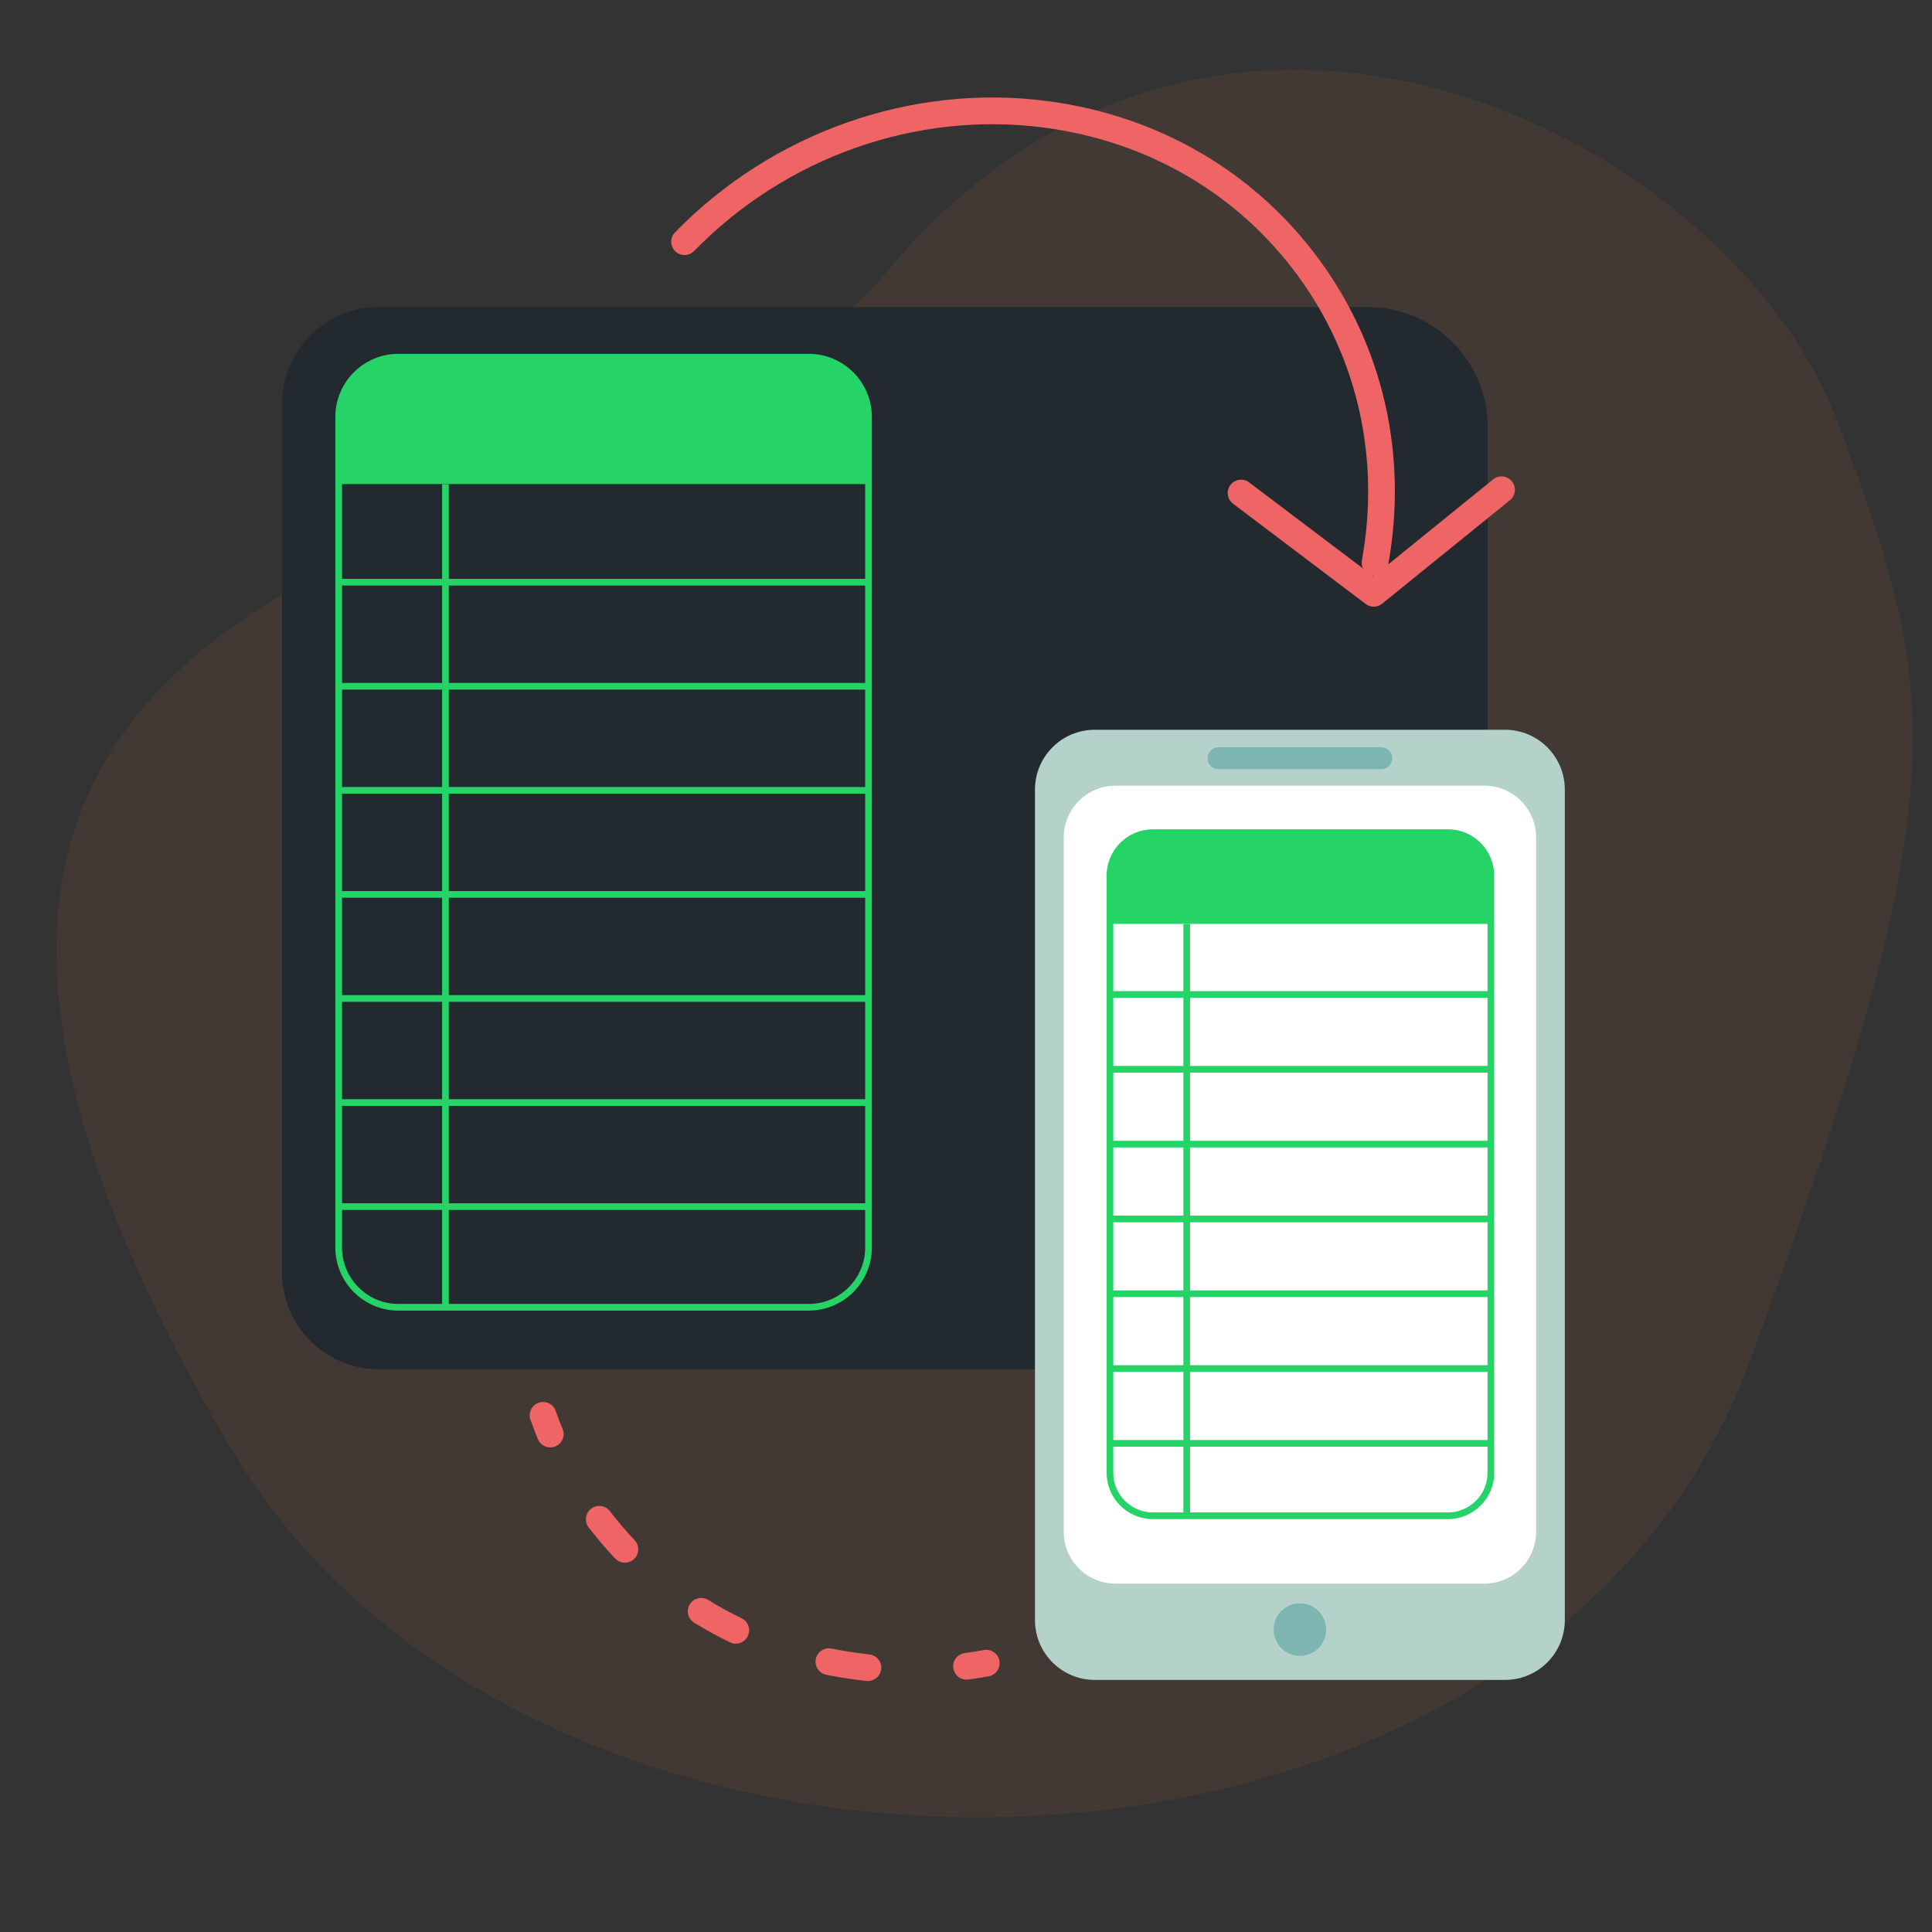 <svg xmlns="http://www.w3.org/2000/svg" xmlns:xlink="http://www.w3.org/1999/xlink" id="&#x421;&#x43B;&#x43E;&#x439;_1" x="0px" y="0px" viewBox="0 0 370 370" style="enable-background:new 0 0 370 370;" xml:space="preserve">
<rect x="0" y="0" width="370" height="370" fill="#333333" stroke="none"/>
<style type="text/css">
	.st0{opacity:0.1;fill:#C96E47;}
	.st1{fill:#22292F;}
	.st2{fill:#B5D2CA;}
	.st3{fill:#FFFFFF;}
	.st4{fill:#7DB5B1;}
	.st5{fill:#25D366;}
	.st6{fill:#EF6565;}
</style>
<path class="st0" d="M335,261c41-111,36.21-128.12,17-180C332,27,233.27-24.94,169,53C122,110-64,93,44,277  C102.27,376.27,294,372,335,261z"></path>
<path class="st1" d="M284.92,262.23H72.54c-10.25,0-18.55-8.31-18.55-18.55V77.36c0-10.25,8.31-18.55,18.55-18.55h189.4  c12.69,0,22.98,10.29,22.98,22.98V262.23z"></path>
<g>
	<path class="st2" d="M288.23,321.72h-78.57c-6.32,0-11.45-5.13-11.45-11.45V151.21c0-6.32,5.13-11.45,11.45-11.45h78.57   c6.32,0,11.45,5.13,11.45,11.45v159.06C299.68,316.6,294.56,321.72,288.23,321.72z"></path>
	<path class="st3" d="M284.27,303.28h-70.64c-5.47,0-9.91-4.44-9.91-9.91V160.38c0-5.47,4.44-9.91,9.91-9.91h70.64   c5.47,0,9.91,4.44,9.91,9.91v132.99C294.18,298.84,289.74,303.28,284.27,303.28z"></path>
	<circle class="st4" cx="248.95" cy="312.08" r="5.03"></circle>
	<path class="st4" d="M264.55,147.31h-31.2c-1.16,0-2.1-0.94-2.1-2.1v0c0-1.16,0.94-2.1,2.1-2.1h31.2c1.16,0,2.1,0.94,2.1,2.1v0   C266.65,146.37,265.71,147.31,264.55,147.31z"></path>
</g>
<g>
	<path class="st5" d="M154.87,251H76.31c-6.67,0-12.09-5.42-12.09-12.09V79.85c0-6.67,5.42-12.09,12.09-12.09h78.57   c6.67,0,12.09,5.42,12.09,12.09v159.06C166.97,245.58,161.54,251,154.87,251z M76.31,69.04c-5.96,0-10.81,4.85-10.81,10.81v159.06   c0,5.96,4.85,10.81,10.81,10.81h78.57c5.96,0,10.81-4.85,10.81-10.81V79.85c0-5.96-4.85-10.81-10.81-10.81H76.31z"></path>
	<path class="st5" d="M166.33,92.72V80.22c0-6.53-4.97-11.82-11.09-11.82H75.95c-6.13,0-11.09,5.29-11.09,11.82v12.49H166.33z"></path>
	<rect x="64.86" y="110.86" class="st5" width="101.47" height="1.28"></rect>
	<rect x="64.86" y="130.79" class="st5" width="101.47" height="1.28"></rect>
	<rect x="64.86" y="150.72" class="st5" width="101.47" height="1.28"></rect>
	<rect x="84.67" y="92.72" class="st5" width="1.28" height="157.64"></rect>
	<rect x="64.86" y="170.65" class="st5" width="101.47" height="1.28"></rect>
	<rect x="64.86" y="190.58" class="st5" width="101.47" height="1.28"></rect>
	<rect x="64.86" y="210.51" class="st5" width="101.47" height="1.28"></rect>
	<rect x="64.86" y="230.44" class="st5" width="101.47" height="1.28"></rect>
</g>
<g>
	<path class="st5" d="M277.29,290.93H220.8c-4.89,0-8.87-3.98-8.87-8.87V167.69c0-4.89,3.98-8.87,8.87-8.87h56.49   c4.89,0,8.87,3.98,8.87,8.87v114.37C286.17,286.95,282.19,290.93,277.29,290.93z M220.8,160.1c-4.19,0-7.59,3.41-7.59,7.59v114.37   c0,4.19,3.41,7.59,7.59,7.59h56.49c4.19,0,7.59-3.41,7.59-7.59V167.69c0-4.19-3.41-7.59-7.59-7.59H220.8z"></path>
	<path class="st5" d="M285.53,176.94v-8.98c0-4.7-3.57-8.5-7.97-8.5h-57.01c-4.4,0-7.97,3.81-7.97,8.5v8.98H285.53z"></path>
	<rect x="212.57" y="189.81" class="st5" width="72.96" height="1.28"></rect>
	<rect x="212.57" y="204.14" class="st5" width="72.96" height="1.28"></rect>
	<rect x="212.57" y="218.47" class="st5" width="72.96" height="1.28"></rect>
	<rect x="226.63" y="176.94" class="st5" width="1.28" height="113.35"></rect>
	<rect x="212.57" y="232.8" class="st5" width="72.96" height="1.28"></rect>
	<rect x="212.57" y="247.12" class="st5" width="72.96" height="1.28"></rect>
	<rect x="212.57" y="261.45" class="st5" width="72.96" height="1.28"></rect>
	<rect x="212.57" y="275.78" class="st5" width="72.96" height="1.28"></rect>
</g>
<path class="st6" d="M263.09,116.19c-0.54,0-1.09-0.17-1.54-0.52l-25.41-19.21c-1.13-0.85-1.35-2.46-0.5-3.58  c0.85-1.13,2.46-1.35,3.58-0.5l23.81,18l22.92-18.57c1.1-0.89,2.71-0.72,3.6,0.38c0.89,1.1,0.72,2.71-0.38,3.6l-24.48,19.83  C264.23,116,263.66,116.19,263.09,116.19z"></path>
<path class="st6" d="M263.34,110.31c-0.15,0-0.31-0.01-0.46-0.04c-1.39-0.25-2.31-1.58-2.06-2.97c3.53-19.47-0.8-38.79-12.2-54.41  c-11.5-15.75-28.8-25.86-48.72-28.46c-24.39-3.19-49.43,5.65-66.96,23.64c-0.99,1.01-2.61,1.03-3.62,0.05  c-1.01-0.99-1.03-2.61-0.05-3.62c18.65-19.14,45.3-28.54,71.29-25.15c21.32,2.79,39.85,13.62,52.19,30.52  c12.23,16.76,16.89,37.47,13.1,58.34C265.63,109.44,264.55,110.31,263.34,110.31z"></path>
<g>
	<path class="st6" d="M105.38,277.19c-1.01,0-1.96-0.6-2.37-1.58c-0.5-1.22-0.98-2.46-1.42-3.71c-0.47-1.33,0.23-2.79,1.57-3.26   c1.33-0.47,2.79,0.23,3.26,1.57c0.41,1.16,0.85,2.33,1.32,3.46c0.54,1.31-0.08,2.8-1.39,3.34   C106.03,277.13,105.7,277.19,105.38,277.19z"></path>
	<path class="st6" d="M166.22,321.93c-0.09,0-0.18,0-0.27-0.01c-0.68-0.07-1.36-0.15-2.04-0.24c-1.9-0.25-3.8-0.57-5.67-0.94   c-1.38-0.28-2.28-1.63-2-3.02c0.28-1.38,1.63-2.28,3.02-2c1.75,0.36,3.53,0.65,5.31,0.89c0.64,0.08,1.27,0.16,1.91,0.23   c1.41,0.15,2.43,1.41,2.28,2.81C168.63,320.96,167.52,321.93,166.22,321.93z M140.9,314.78c-0.37,0-0.75-0.08-1.11-0.26   c-2.34-1.13-4.64-2.39-6.85-3.76c-1.2-0.74-1.58-2.32-0.83-3.52c0.74-1.2,2.32-1.57,3.52-0.83c2.06,1.27,4.21,2.45,6.39,3.5   c1.27,0.62,1.8,2.15,1.19,3.42C142.76,314.25,141.85,314.78,140.9,314.78z M119.67,299.27c-0.68,0-1.36-0.27-1.86-0.8   c-1.79-1.89-3.49-3.89-5.07-5.95c-0.86-1.12-0.65-2.73,0.48-3.59c1.12-0.86,2.73-0.64,3.59,0.48c1.47,1.92,3.06,3.79,4.72,5.55   c0.97,1.03,0.93,2.65-0.1,3.62C120.93,299.03,120.3,299.27,119.67,299.27z"></path>
	<path class="st6" d="M185.09,321.67c-1.26,0-2.36-0.93-2.53-2.22c-0.19-1.4,0.8-2.69,2.2-2.87c1.22-0.16,2.45-0.36,3.67-0.58   c1.39-0.25,2.72,0.67,2.97,2.06c0.25,1.39-0.67,2.72-2.06,2.97c-1.3,0.24-2.61,0.44-3.91,0.62   C185.31,321.67,185.2,321.67,185.09,321.67z"></path>
</g>
</svg>